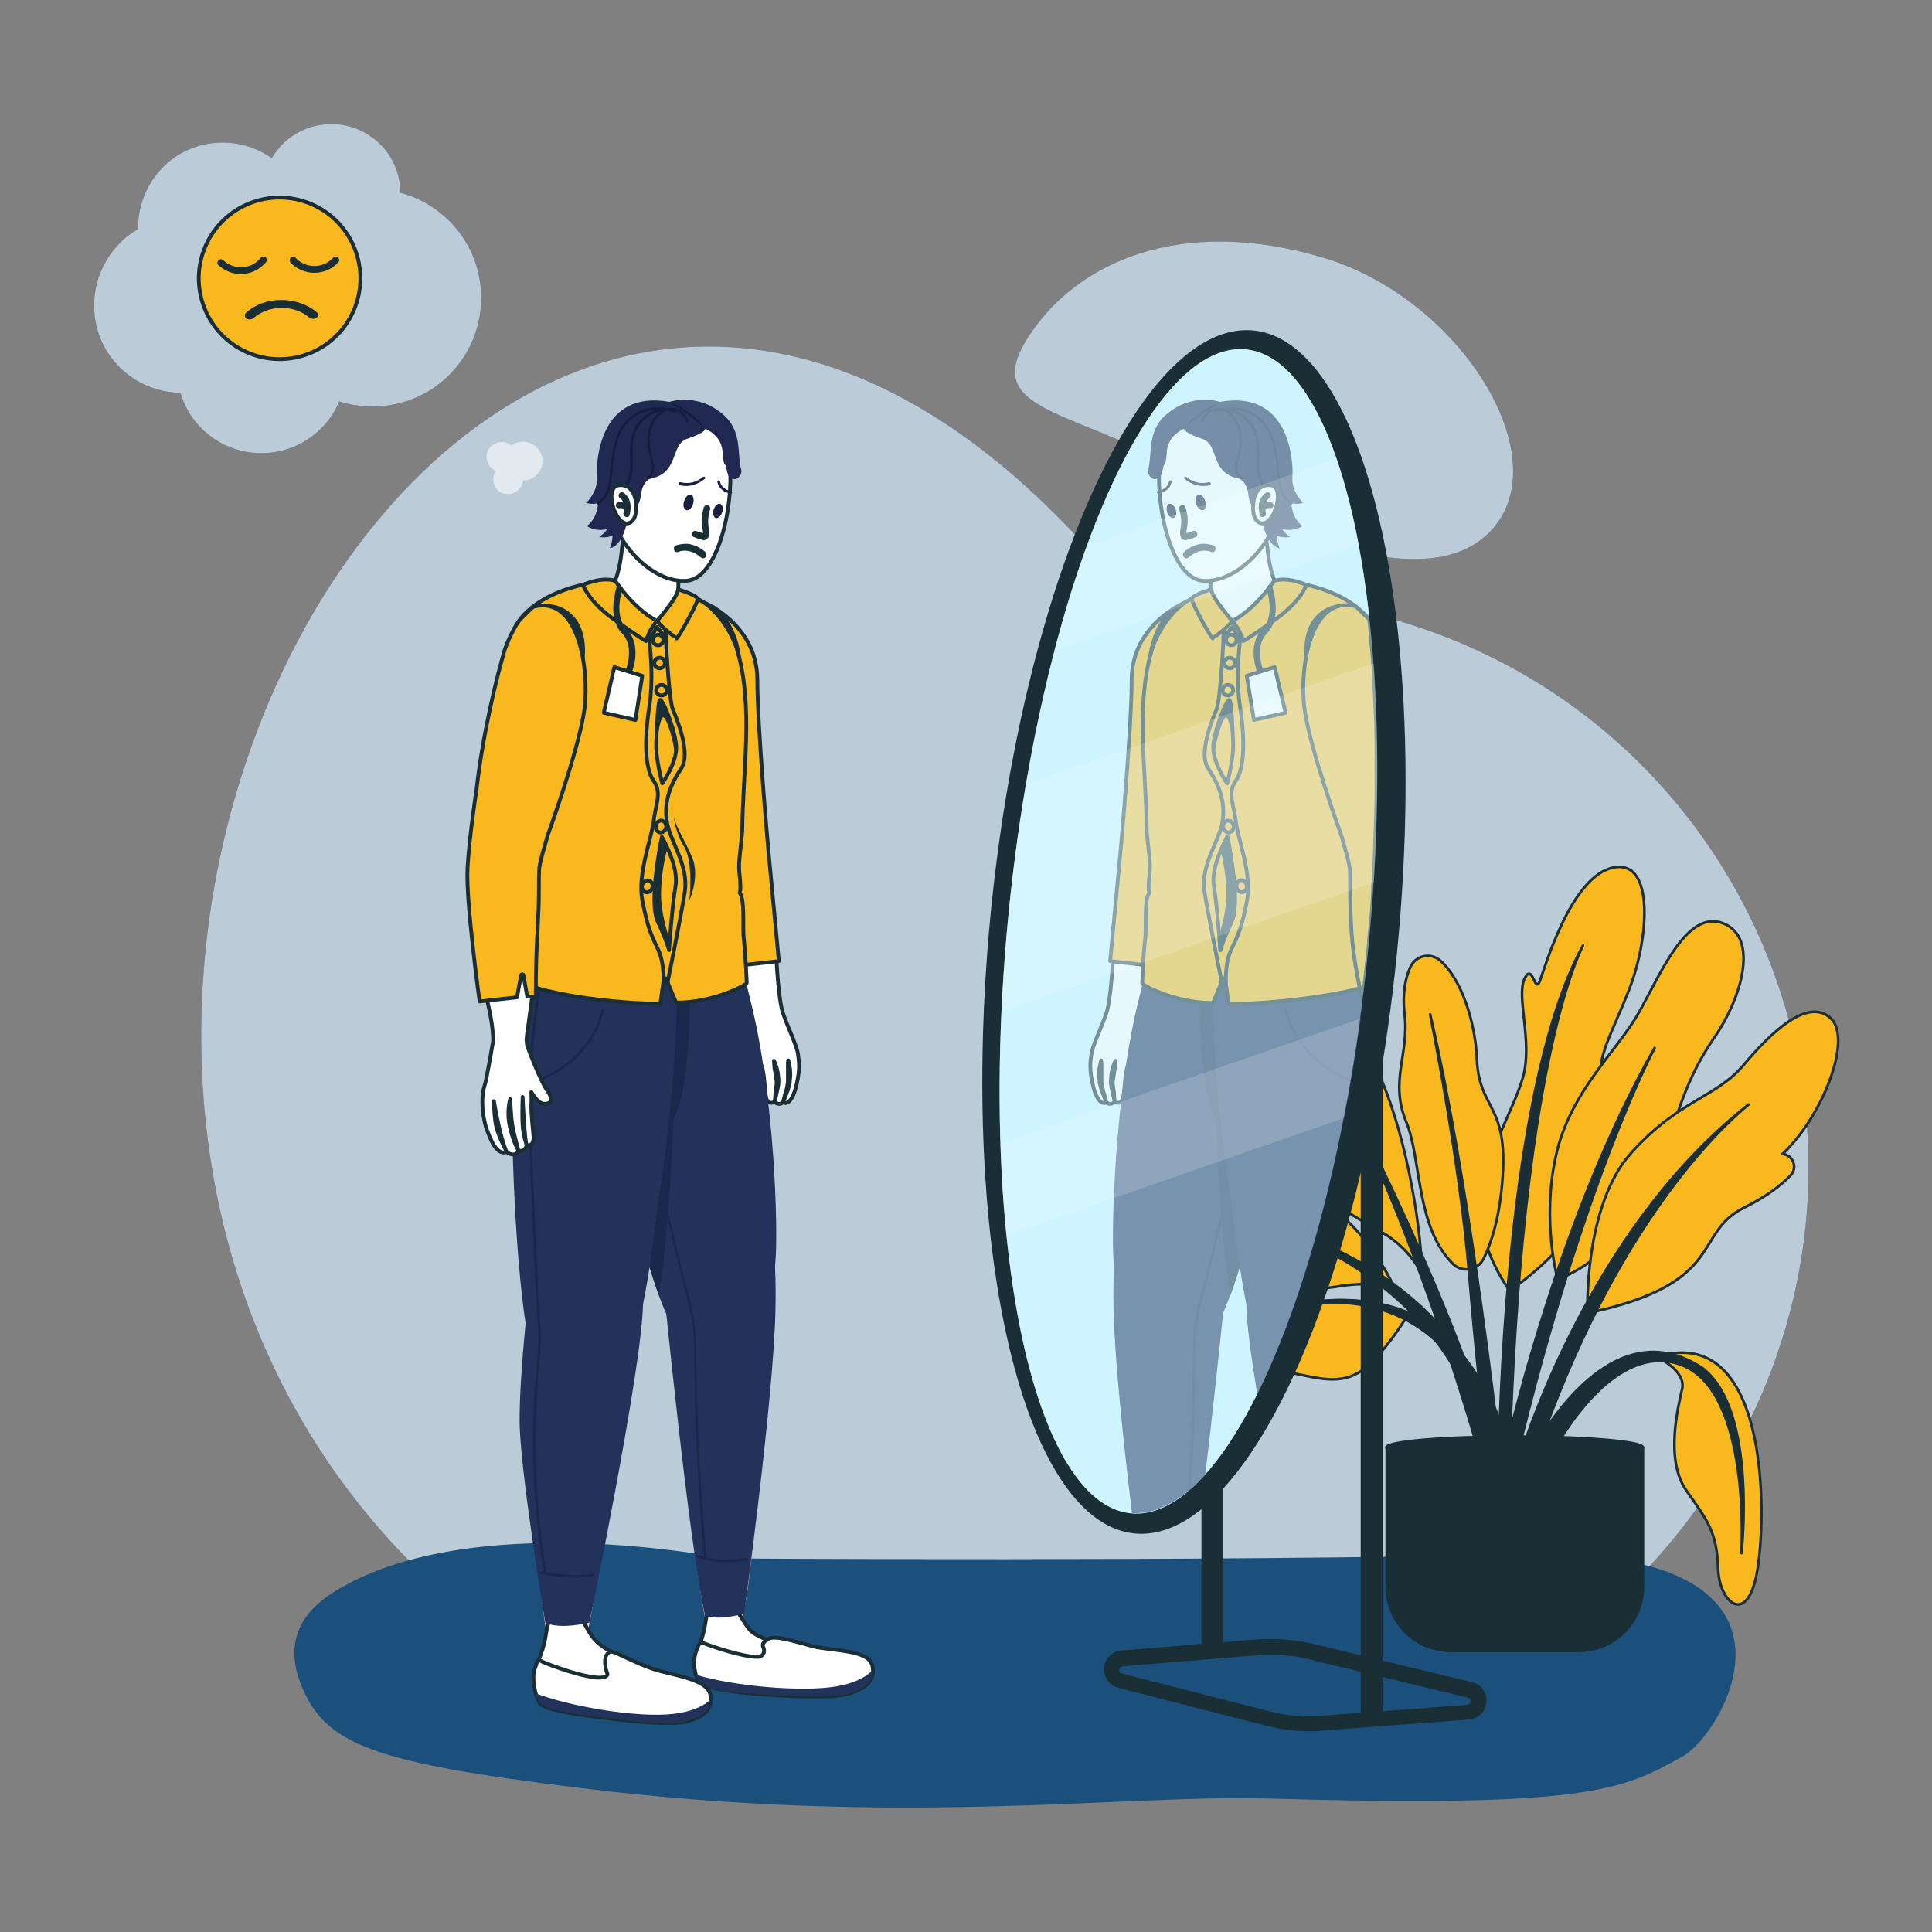 <svg xmlns="http://www.w3.org/2000/svg" xmlns:xlink="http://www.w3.org/1999/xlink" id="Capa_1" x="0px" y="0px" viewBox="0 0 512 512" style="enable-background:new 0 0 512 512;" xml:space="preserve"><rect x="0" y="0" width="512" height="512" fill="#808080" stroke="none"/><style type="text/css">	.st0{fill:#1B507C;}	.st1{opacity:0.7;}	.st2{fill:#FFFFFF;}	.st3{fill:#1A2E35;stroke:#1A2E35;stroke-width:0.695;stroke-linecap:round;stroke-linejoin:round;stroke-miterlimit:10;}	.st4{fill:#F9B81E;stroke:#1A2E35;stroke-width:0.695;stroke-linecap:round;stroke-linejoin:round;stroke-miterlimit:10;}	.st5{fill:#1A2E35;}	.st6{fill:#CFF4FF;}	.st7{fill:#FFFFFF;stroke:#1A2E35;stroke-linecap:round;stroke-linejoin:round;stroke-miterlimit:10;}	.st8{fill:#F9B81E;stroke:#1A2E35;stroke-linecap:round;stroke-linejoin:round;stroke-miterlimit:10;}	.st9{fill:#F7BEAD;}	.st10{fill:#22325B;}	.st11{fill:#1B284C;}	.st12{fill:#1A2E35;stroke:#1A2E35;stroke-linecap:round;stroke-linejoin:round;stroke-miterlimit:10;}	.st13{fill:#19203F;}	.st14{fill:#212851;}	.st15{fill:#121D3F;}	.st16{opacity:0.5;fill:#CFF4FF;}	.st17{opacity:0.56;}	.st18{opacity:0.3;fill:#FFFFFF;}	.st19{opacity:0.58;}	.st20{opacity:0.7;enable-background:new    ;}	.st21{fill:#D5DDE2;stroke:#1A2E35;stroke-miterlimit:10;}</style><g>	<g>		<g>			<g>				<path class="st0" d="M397.6,137.4c-12.8,20.3-49.8,9-80.3-10.1s-57.9-17.2-45.1-37.5C285,69.4,312.9,57,350.7,68.3      C385.2,78.6,410.4,117.1,397.6,137.4z"></path>				<path class="st0" d="M120.8,425.2c47.1,40.5-29.1,28.8,33.5,36.5c51.6,6.4,33.9-26.5,65.5-37.3c16,16.3,31.3,29,54.4,37      c79,27.2,169.6-23.5,196.8-102.6c27.2-79-14.9-165.1-93.9-192.2c-25.3-8.7-51.3-10.3-75.9-5.9C135.1-51-48.8,279.6,120.8,425.2z      "></path>			</g>			<g class="st1">				<path class="st2" d="M397.6,137.4c-12.8,20.3-49.8,9-80.3-10.1s-57.9-17.2-45.1-37.5C285,69.4,312.9,57,350.7,68.3      C385.2,78.6,410.4,117.1,397.6,137.4z"></path>				<path class="st2" d="M120.8,425.2c47.1,40.5-29.1,28.8,33.5,36.5c51.6,6.4,33.9-26.5,65.5-37.3c16,16.3,31.3,29,54.4,37      c79,27.2,169.6-23.5,196.8-102.6c27.2-79-14.9-165.1-93.9-192.2c-25.3-8.7-51.3-10.3-75.9-5.9C135.1-51-48.8,279.6,120.8,425.2z      "></path>			</g>			<g>				<path class="st0" d="M88,422.2c35.9-23,104-9.2,104-9.2s128.8,0.9,211.4-1.1s53.5,47.5,42.5,53.6c-16.2,9-25.3,13.6-110.9,11.1      c-37-1-97,7.6-180.7-2.7c-55.9-6.8-68.2-11.6-74.5-27.4C76.6,438.6,76.8,429.4,88,422.2z"></path>				<g>					<g>						<g>							<g>								<path class="st3" d="M418.4,437.5h-33.9c-9.4,0-17-7.6-17-17v-36.9h67.9v36.9C435.4,429.9,427.8,437.5,418.4,437.5z"></path>								<ellipse class="st3" cx="401.4" cy="383.6" rx="34" ry="2.9"></ellipse>							</g>							<g>								<g>									<path class="st4" d="M400.1,342.1c0,0-8.7-11.6-7.8-23.5c0.8-11.9,8.9-24.3,11.4-33.5c2.4-9.2-1.9-21.1,0.3-25.7           c2.2-4.6,2.7,4.3,4.1,0.5c1.4-3.8,8.4-27.9,19.5-30c11.1-2.2,9.2,19.2,4.3,31.9c-4.9,12.7-8.7,17.6-7.8,26.5           C424.7,297.2,432.6,318.8,400.1,342.1z"></path>									<g>										<path class="st3" d="M400,386.6c3.1-102.7,18-133.1,19.5-136c-19.2,35-21.9,115.6-22.3,136            C398.1,386.6,399,386.6,400,386.6z"></path>									</g>								</g>								<g>									<path class="st4" d="M381.6,254.5c-2.6-2.2-6.6-1.2-7.9,1.9c-1.2,2.7-2.1,6.7-1.5,12.1c1.4,10.8-4.1,17.9,0.5,28.9           c4,9.7,2.5,27.9,12.4,37.6c2.5,2.4,6.6,1.6,8.1-1.5c2-4.1,4.3-11,5-21.5c1.4-19.5-6.2-17.9-6.8-31.1           C391,270.7,387.2,259.3,381.6,254.5z"></path>									<path class="st3" d="M379,268.8c0,0,7.8,38.4,10.3,68.4c1.9,23.1,4.1,41.8,5,49.3c1.1,0,2.2,0.1,3.4,0.1           C396.1,372.7,388.8,310.8,379,268.8z"></path>								</g>								<g>									<path class="st4" d="M376.8,337.7c0,0-2.7-6.5-10.5-11.1c-7.8-4.6-24.6-12.7-25.7-26c-1.1-13.3,0.5-17.6-6.2-26           c-6.8-8.4-15.7-20-6-22.5c9.7-2.4,30.3,16.8,37.6,33.8C373.3,303.1,376.8,327.2,376.8,337.7z"></path>									<g>										<path class="st3" d="M396.3,386.5c-8.4-36-38.5-94.6-45.6-108c24.2,46.2,39.9,101.7,41.6,107.8            C393.6,386.5,394.9,386.5,396.3,386.5z"></path>									</g>								</g>								<g>									<path class="st4" d="M412.8,339.1c0,0-4.3-15.4-0.5-32.7c3.8-17.3,16.2-27.6,22.2-38.4c6-10.8,12.7-27,22.2-23.3           c9.5,3.8,4.9,19.7-2.4,30.3c-7.3,10.5-9.7,20-13.5,31.6C436.9,318.3,428.2,332.9,412.8,339.1z"></path>									<path class="st3" d="M398.5,386.6c0.9,0,1.9,0,2.9,0c0.2,0,0.3,0,0.5,0c17.9-74.4,36.6-108.9,36.6-108.9           C414.1,320.6,400.7,376.9,398.5,386.6z"></path>								</g>								<g>									<path class="st4" d="M369.3,340.7c0,0-9.2-19.5-21.4-22.5c-12.2-3-17.9-9.7-27.6-13.8c-9.7-4.1-17.6,1.4-15.1,13.3           c2.4,11.5,17.2,20,28.4,19.3c0.5,0,0.8,0.4,0.6,0.9c-0.6,1.4,0.3,3,1.9,3.1c4.4,0.4,12.7,0.9,18,0           C361.7,339.6,369.3,340.7,369.3,340.7z"></path>									<path class="st3" d="M398,386.6c-7.7-52-66.1-63.2-66.1-63.2c51,15.9,60.6,51.8,62.4,63.1           C395.5,386.5,396.7,386.6,398,386.6z"></path>								</g>								<g>									<path class="st4" d="M341.9,346.1c0,0-15.8,4.1-18.1,26.8c-2,19.8,15.2-9.6,19.2-8.9c6,1.1,12.2,3.2,17.9-0.8           c5.7-4.1,11.4-13.5,11.4-13.5S365.7,341.2,341.9,346.1z"></path>									<path class="st3" d="M400.5,386.6c-1.6-7.5-5.6-19.8-15.8-30.8c-16-17-42.7-9.7-42.7-9.7c40.5-7,51.7,25.9,54.7,40.4           C397.9,386.6,399.2,386.6,400.5,386.6z"></path>								</g>								<g>									<path class="st4" d="M420.7,348c0,0-1.1-28.4,11.6-42.5c12.7-14.1,22.5-14.6,29.8-23.3c7.3-8.7,17-17.9,23-12.4           c6,5.4-2.2,26.2-12.7,36c2.8,0.3,4.1,3.7,2.1,5.7c-2.4,2.5-6.3,5.6-12.4,8.6C448.5,326.9,457.7,340.2,420.7,348z"></path>									<g>										<path class="st3" d="M402.6,386.6c1.5,0,2.9,0,4.2-0.1c21-62.3,50.1-88.5,56.6-93.8C423.9,323.7,406,375.9,402.6,386.6z"></path>									</g>								</g>								<g>									<path class="st4" d="M439,359.6c0,0,7.8,3.5,6.8,8.4c-1.1,4.9-4.6,18.9,1.1,27c5.7,8.1,8.1,11.1,8.4,20.6           c0.3,9.5,8.1,15.7,10.5,0C468.3,399.9,468.3,350.4,439,359.6z"></path>									<path class="st3" d="M451.2,362.6c-23.5-15.7-42.1,16-46.2,24c2,0,3.9-0.1,5.6-0.2c5.6-10.5,19.5-30.8,35.2-24.6           c18.4,7.3,15.7,49.8,15.7,49.8S465.8,373.7,451.2,362.6z"></path>								</g>							</g>						</g>					</g>				</g>			</g>		</g>		<g>			<g>				<g>					<path class="st5" d="M321.3,438.5c-1.6,0-2.9-1.3-2.9-2.9v-179c0-1.6,1.3-2.9,2.9-2.9c1.6,0,2.9,1.3,2.9,2.9v179       C324.2,437.1,322.9,438.5,321.3,438.5z"></path>					<path class="st5" d="M347.1,458.8c-3.9,0-7.8-0.5-11.7-1.5l-39-10c-2.4-0.6-4-2.8-3.8-5.3c0.2-2.5,2.1-4.4,4.6-4.6l35.3-2.9       c5.5-0.4,10.9,0,16.2,1.3l41.4,10c2.5,0.6,4,2.8,3.8,5.3c-0.2,2.5-2.1,4.4-4.6,4.6l-38.6,2.9       C349.5,458.8,348.3,458.8,347.1,458.8z M332.8,438.7l-35.3,2.9c-0.7,0.1-0.8,0.6-0.9,0.9c0,0.3,0,0.8,0.7,1l39,10       c4.6,1.2,9.2,1.6,13.9,1.2l38.6-2.9c0.7-0.1,0.9-0.6,0.9-0.9c0-0.3,0-0.8-0.7-1l-41.4-10C342.9,438.6,337.8,438.3,332.8,438.7       L332.8,438.7z"></path>					<path class="st5" d="M363.5,456.4c-1.6,0-2.9-1.3-2.9-2.9V280.3c0-1.6,1.3-2.9,2.9-2.9c1.6,0,2.9,1.3,2.9,2.9v173.2       C366.4,455.1,365.1,456.4,363.5,456.4z"></path>				</g>									<ellipse transform="matrix(9.837234e-02 -0.995 0.995 9.837234e-02 39.606 537.612)" class="st5" cx="316.5" cy="246.9" rx="160.2" ry="54.1"></ellipse>									<ellipse transform="matrix(9.837231e-02 -0.995 0.995 9.837231e-02 38.386 535.966)" class="st6" cx="315" cy="246.8" rx="155" ry="47.9"></ellipse>			</g>			<g>				<g>					<g>						<g>							<g>								<path class="st7" d="M294.9,254.8c0,0-0.5,10.2-1.7,13.7c-1.2,3.6-3.7,8.6-4,11c-0.3,2.4-0.5,3.9,0.4,7.9          c1.1,4.9,2.8,5.3,3.6,4.7c0.8,0.8,1.7,0.4,2.3-0.1c1.1,0.7,1.9-0.1,2.1-0.9c0.5-1.7,0.4-6.5,1.3-8.7c1-2.2,1.4-3,2.2-5.9          c0.7-2.9,3.5-16.5,4.2-19.1C307,250.5,295.7,248.9,294.9,254.8z"></path>								<g>									<path class="st8" d="M293.1,291.9c-0.4-0.9-0.7-1.7-1-2.6c-0.2-0.4-0.3-0.9-0.4-1.3c-0.1-0.2-0.1-0.5-0.2-0.7           c-0.1-0.2-0.1-0.5-0.1-0.7c-0.1-0.9-0.2-1.9-0.1-2.8c0-0.5,0.1-0.9,0.2-1.4c0.1-0.5,0.2-0.9,0.3-1.4c0,0,0,0,0,0           c0,0,0,0,0,0c0.1,0.5,0.1,0.9,0.1,1.4c0,0.5,0,0.9,0,1.4c0,0.5,0,0.9,0,1.4c0,0.5,0,0.9,0,1.4c0,0.2,0,0.4,0.1,0.7           c0,0.2,0.1,0.4,0.1,0.7c0.1,0.4,0.2,0.9,0.3,1.3C292.7,290.1,293.2,292,293.1,291.9C293.2,292,293.1,292,293.1,291.9z"></path>									<path class="st8" d="M295.4,292c-0.2-0.9-0.4-1.8-0.6-2.7c-0.1-0.5-0.2-0.9-0.3-1.4c0-0.2-0.1-0.5-0.1-0.7           c0-0.2,0-0.5,0-0.7c0-0.5,0-0.9,0.1-1.4c0-0.5,0.1-0.9,0.2-1.4c0.1-0.5,0.2-0.9,0.4-1.3c0.1-0.4,0.3-0.9,0.5-1.3           c0,0,0,0,0,0c0,0,0,0,0,0c0,0.5-0.1,0.9-0.1,1.4c0,0.5-0.1,0.9-0.2,1.4c-0.1,0.5-0.1,0.9-0.2,1.3c-0.1,0.4-0.1,0.9-0.2,1.3           c0,0.2,0,0.4,0,0.7c0,0.2,0,0.4,0.1,0.7c0,0.5,0.1,0.9,0.2,1.4C295.2,290.1,295.3,291,295.4,292           C295.4,292,295.4,292,295.4,292C295.4,292,295.4,292,295.4,292z"></path>								</g>							</g>						</g>					</g>					<g>						<path class="st8" d="M294.2,254.7l8,0.9l2,0.2l1.7,0.2l0.4-5.2l5.1-35.6c2.1,0.3,4.4,0.6,6.9,0.8c0,0,1.9-14.6,1.8-27.2        c0-0.2,0-0.3,0-0.5c0-0.7,0-1.4,0-2.1c0-0.2,0-0.3,0-0.5c0-0.1,0-0.2,0-0.3c0-0.1,0-0.3,0-0.4c0-0.4,0-0.8-0.1-1.1        c0-0.1,0-0.3,0-0.4c0-0.1,0-0.2,0-0.3c0-0.3,0-0.6-0.1-0.9c0-0.1,0-0.3,0-0.4c0-0.1,0-0.2,0-0.4c0-0.5-0.1-0.9-0.1-1.3        c-0.2-1.6-0.5-3.1-0.8-4.4c-3.1-11.6,3.5-20.9-4.4-16.4c0,0-14.7,5.7-14.7,20.8c0,12.5-2.9,44.9-2.9,44.9L294.2,254.7z"></path>					</g>				</g>				<g>					<g>						<g>							<g>								<g>									<path class="st9" d="M314.4,245.4c-4,0.1-7.5,2.9-8.5,6.7c-1.7,6.7-5.4,22.8-7.5,43.7c-2.7,27.8-5,57.5,9.9,59           c3,0.3,12.1-2.8,17.8-21.1s10.4-42.9,12.9-56.5c2.5-13.6-3-26.3-12.9-29.7C321.6,246,317.6,245.3,314.4,245.4z"></path>								</g>							</g>							<g>								<g>									<path class="st10" d="M308.7,317c-10.9,0.8-14.1,6.2-13.6,30.2c0.3,13.1,2.7,35.9,4.9,53.8c0.4,0,0.9,0,1.3,0           c6-0.1,12.1-3.7,18.1-10.2c2.9-24,5.4-49.4,5.4-49.4C323.3,322.9,319.6,316.2,308.7,317z"></path>									<path class="st10" d="M295.1,334.2c0.7,7.8,0.7,18.4,7.4,21.8c1.2,0.6,2.4,1,3.6,1.2c7.5,1.6,15.1-2.5,18.2-9.6           c9.7-22.7,17-72.3,18.5-82.7c0.2-1.3,0.3-2.7,0.2-4c0-1-0.2-1.9-0.3-2.9c-0.2-1.2-0.5-2.2-0.9-3.3           c-5.7-15.4-27.8-15.1-32.7-10c-1.7,1.8-3.9,8.1-5.2,12.2c-0.6,1.9-0.6,1.7-1,3.4c-0.7,2.8-1.2,4.9-1.2,4.9           C295.3,291.1,294.5,326.3,295.1,334.2z"></path>									<path class="st11" d="M326.1,343.2c-3-18.1-3.8-46.2-3.8-46.2c6,3,10.4,6.3,13.5,9.5C333,319.6,329.8,333.1,326.1,343.2z"></path>								</g>								<g>									<path class="st11" d="M329.5,300.1c0-0.2-0.1-0.4-0.2-0.4c-0.2,0-0.4,0.1-0.4,0.2c-0.1,0.4-8.6,35.6-11.2,45.4           c-1.5,5.7-1.5,9.5-1.6,17.1c-0.1,6.5-0.2,16.2-1.3,32.9c0.2-0.2,0.5-0.4,0.7-0.6c1.1-16.3,1.2-25.9,1.3-32.3           c0.1-7.8,0.1-11.3,1.6-17C320.9,335.6,329.5,300.4,329.5,300.1z"></path>								</g>							</g>						</g>						<g>							<path class="st11" d="M318.1,256.9c0,0-1.8,37.3,6.8,43.2l6.1-44.3L318.1,256.9z"></path>							<g>								<g>									<path class="st10" d="M330.3,345.5c0,4.8,1.2,13.7,2.9,24c5.7-11.4,10.9-25.3,15.4-41.3           C339.9,326.3,330.2,334.9,330.3,345.5z"></path>									<path class="st10" d="M360.2,254.7c-3-4.7-7.6-7.9-13.8-8.1c-6.3-0.2-15.1,2-20.4,8.1c-1.4,1.7-2.6,3.7-3.4,5.9           c-0.8,2.4-1.3,5.1-1.2,8.3c0.7,17.9,2.5,34.2,4.7,48.7c1.8,12.2,2.2,21.3,7.1,40.7c0.6,2.5,1.4,4.5,2.4,6.2           c11.9-26,21.7-63.8,26.4-106.4C361.5,257,360.9,255.8,360.2,254.7z"></path>									<path class="st11" d="M360.2,254.7l-56.2,2.2c-0.6,1.9-0.7,1.7-1.1,3.4c2.2,0.1,10.5,0.3,19.7,0.4           c7.2,0.1,14.8,0.2,20.4,0.2c3.2,0,5.7,0,7.1-0.1c4.7-0.3,8.9,1.2,11.3,2.4c0.2-1.6,0.4-3.3,0.6-5           C361.5,257,360.9,255.8,360.2,254.7z"></path>									<g>										<path class="st11" d="M352.1,282.9c-3.9-2.6-9-7.4-11-15.4c0-0.2-0.2-0.3-0.4-0.2c-0.2,0-0.3,0.2-0.2,0.4            c2,8.2,7.2,13.1,11.3,15.8c2.4,1.6,4.6,2.6,6.2,3.2c0-0.2,0.1-0.5,0.1-0.7C356.5,285.4,354.4,284.4,352.1,282.9z"></path>									</g>								</g>							</g>						</g>					</g>				</g>				<g>					<path class="st9" d="M363.7,170.9c-0.8-3.8-2.6-7.1-5.7-9.2c-10.7-7.3-27.8-6.2-27.8-6.2c-5.8,0.6-0.2-0.3-11.1,4.2       c-10.9,4.5-16.9,24.8-14.8,35.8c2,10.9,1.6,33.2,2.9,40.3c1.3,7.1,4.8,19.4,24,18.9c19.2-0.5,22.5-10.6,23.7-21.1       c1.2-10.5,1.4-20.9,5-32.6c1.9-6.1,4.2-14.6,4.5-22.3C364.1,176.1,363.9,173.4,363.7,170.9z"></path>					<g>						<g>							<g>								<path class="st8" d="M363.1,164.9c-0.1-0.3-0.2-0.6-0.4-0.9c-8.5-10.7-33-14.1-48.2-4.6c-4.2,2.6-8.1,8.5-9.4,13.3          c-4.2,15-1.3,31.7-1.2,47.8c0.2,1.8,0.4,3.7,0.6,5.7c0.2,1.6,0.3,3.3,0.2,4.7c-0.1,0.8-0.1,1.4-0.2,2          c-0.1,1.1-0.1,1.9-0.1,2.6c0,0.4,0.1,0.8,0.2,1.1c-0.2,0.2-0.3,0.6-0.5,1c-0.8,2.7-0.3,9.1-0.6,11c-0.2,2.1-0.6,5.2-0.8,12          c0,0.5,8.8,5.2,18.6,5.2c0.3,0,1.8-4.1,2.4-5.4c0.3-0.7,0.5-1.2,0.7-1.2c0.1,0,0.2,0.5,0.4,1.2c0.3,1.5,0.7,5.7,0.9,5.7          c17-0.2,36.1-3.8,35.7-4.9c-0.6-1.5,0.4-7.1-0.5-10.1c-0.9-3-0.6-11-2.6-16.3c0-2.2,1.9-8.2,1.3-13.9          c-1.5-10.4,3.1-21.1,5.3-32.2C364.5,180.3,363.9,172.4,363.1,164.9z"></path>							</g>							<g>								<path class="st9" d="M321.2,157.8c0,0.1,0,0.2,0,0.3c0.5,4.8,2.3,6.8,7.7,7c5,0.2,11.5-5.8,9.4-10          C332.7,154.5,326.8,156.8,321.2,157.8z"></path>							</g>						</g>						<g>							<g>								<path class="st8" d="M363.4,243.2c0.1-0.7,0.1-1.4,0.2-2.1c0-0.2,0-0.3,0-0.5c0.1-0.8,0.1-1.7,0.2-2.5c0-0.2,0-0.4,0-0.6          c0-0.7,0.1-1.3,0.1-2c0-0.2,0-0.4,0-0.6c0.1-0.8,0.1-1.7,0.2-2.5c0-0.1,0-0.2,0-0.3c0-0.7,0.1-1.5,0.1-2.2          c0-0.2,0-0.4,0-0.6c0-0.7,0.1-1.5,0.1-2.2c0-0.1,0-0.2,0-0.3c0-0.8,0.1-1.6,0.1-2.5c0-0.2,0-0.4,0-0.6c0-0.7,0.1-1.4,0.1-2          c0-0.2,0-0.3,0-0.5c0-0.8,0.1-1.6,0.1-2.5c0-0.1,0-0.2,0-0.3c0-0.7,0-1.4,0.1-2.2c0-0.2,0-0.4,0-0.5c0-1.6,0.1-3.3,0.1-4.9          c0-0.2,0-0.3,0-0.5c0-0.7,0-1.5,0-2.2c0-0.1,0-0.2,0-0.3c0-0.8,0-1.6,0-2.4c0-0.1,0-0.2,0-0.3c0-0.7,0-1.4,0-2.2          c0-0.1,0-0.2,0-0.4c0-1.6,0-3.2,0-4.8c0-0.1,0-0.2,0-0.3c0-1.6-0.1-3.2-0.1-4.8c0-0.1,0-0.1,0-0.2c0-0.8,0-1.5-0.1-2.2          c0-0.1,0-0.1,0-0.2c-0.1-1.6-0.1-3.2-0.2-4.7c0-0.1,0-0.1,0-0.2c-0.1-1.6-0.2-3.1-0.2-4.7c0,0,0-0.1,0-0.1          c-0.1-2.3-0.3-4.7-0.5-6.9c0,0,0-0.1,0-0.1c-0.1-1.5-0.3-3-0.4-4.5c0,0,0-0.1,0-0.1c-0.1-1.5-0.3-3-0.4-4.4          c-0.1-0.1-0.2-0.3-0.3-0.4c-1.6-1.6-3.3-3.2-3.3-3.2c-12.1-3.2-15,16.5-13.6,27.1c1.4,10.6,9.8,33.7,9.8,33.7          s0.4,1.4,0.9,3.2c0.6,2,1.2,4.5,1.3,5.4c0.1,1.5,0.1,3.4,0.1,6.6c0,2.3,0.1,5.3,0.3,9.2c0.5,9.2,2.9,18.9,3,19          c0.2-1.9,0.5-3.7,0.7-5.6c0.2-2.1,0.5-4.2,0.7-6.3c0-0.1,0-0.1,0-0.2c0.1-1,0.2-2,0.3-3c0-0.2,0-0.3,0-0.5          c0.1-1,0.2-2,0.3-3c0.1-0.8,0.1-1.7,0.2-2.5C363.4,243.6,363.4,243.4,363.4,243.2z"></path>							</g>							<g>								<path class="st5" d="M357.8,160.5c0,0-5-1.3-8.7,4.6c-3.7,5.9-3.1,11-3.1,11s-1.7-7.9,2.6-12.7          C352.9,158.7,357.8,160.5,357.8,160.5z"></path>							</g>							<path class="st8" d="M311.6,160.9c0,0-5.5,6.3-6.8,12.9C304.9,173.7,305.8,165.2,311.6,160.9z"></path>							<g>								<g>									<g>										<path class="st8" d="M319.2,236.2c0.8,5.5,4.6,24.2,4.6,24.2c0.3-0.7,0.5-1.2,0.7-1.2c0.1,0,0.2,0.5,0.4,1.2            c0,0-0.4-5.1,1.5-9c1.9-3.9,2.8-6.1,4.1-12.9c1.3-6.9-2.5-16.4-3-20.8c-0.5-4.5-2.3-7.6,0-10.8c2.3-3.2,2.5-10.9,1.1-19.8            c-1-6.5-0.4-13.7,0-17c0.1-1.2,0.3-1.9,0.3-1.9s-0.3-2-1.6-3.3c-1.3-1.3-2.9,1.2-2.9,1.2s0,0.7-0.1,1.8            c-0.2,4.8-1,18-1.9,20.1c-1.1,2.6-4.9,11.7-2.2,15.7c2.7,4,4.6,8.5,3.8,13.9C323.2,223,318.1,229.1,319.2,236.2z"></path>										<g>											<circle class="st8" cx="326.3" cy="169.6" r="1.4"></circle>											<circle class="st8" cx="325.9" cy="175.7" r="1.4"></circle>											<circle class="st8" cx="325.4" cy="182.9" r="1.4"></circle>											<path class="st8" d="M324.2,219.4c0.2,0.8,1,1.4,1.7,1.2c0.7-0.2,1.2-1,1-1.9c-0.2-0.8-1-1.4-1.7-1.2             S323.9,218.5,324.2,219.4z"></path>											<path class="st8" d="M327.7,235.2c0.2,0.8,1,1.4,1.7,1.2s1.2-1,1-1.9c-0.2-0.8-1-1.4-1.7-1.2S327.5,234.4,327.7,235.2z"></path>										</g>									</g>									<g>										<path class="st8" d="M325.3,221.8c0,0,3.6,17,1.1,22.4s-3,7.6-3,7.6s-0.8-11.6-1.7-16.9            C320.7,229.6,325.3,221.8,325.3,221.8z"></path>										<path class="st12" d="M326.4,244.2c-2.5,5.4-3,7.6-3,7.6s-0.1-1.1-0.2-2.7c0,0,2.6-7,2.3-13.2c-0.2-6.2-1.7-11.2-1.7-11.2            c0.8-1.7,1.4-2.9,1.4-2.9S328.9,238.8,326.4,244.2z"></path>									</g>									<g>										<path class="st8" d="M325.2,207.6c0,0,1.8-6.6,1.6-10.8s-0.4-10-0.9-11.2s-4.3,8.1-4.4,12.4            C321.5,202.3,325.2,207.6,325.2,207.6z"></path>										<g>											<path class="st8" d="M322.1,201.3c0.1,0.2,0.1,0.2,0.1,0.2C322.1,201.4,322.1,201.4,322.1,201.3             C322.1,201.3,322.1,201.3,322.1,201.3z"></path>											<path class="st5" d="M321.5,198c0.1-4.3,3.9-13.7,4.4-12.4c0.5,1.3,0.7,7.1,0.9,11.2c0,0.4,0,0.9,0,1.4             c0,0-0.8-7.6-1.8-8.1c-0.9-0.5-3.4,8.2-3.1,10.7C321.7,199.9,321.5,198.9,321.5,198z"></path>										</g>									</g>								</g>								<path class="st8" d="M324.2,169l2.4-2.8l1.2,2l0.7,1.9c0.1-1.2,0.3-2.1,0.3-2.1s-0.3-1.8-1.6-3c-1.3-1.3-2.9,1.2-2.9,1.2          S324.3,167.9,324.2,169z"></path>							</g>						</g>					</g>					<g>						<path class="st7" d="M338.3,155.1C338.3,155.1,338.3,155,338.3,155.1c-1.7-3.3-2.3-8.3-2.5-10.5c-0.1-1.3-0.6-2.5-1.4-3.5        c0,0,0,0,0,0c-1.3-1.5-3.3-2.3-6.4-2c-2.2,0.2-4.7,1.4-6.1,3.8c0,0.1-0.1,0.1-0.1,0.2c-0.8,1.4-1.3,3.2-1.2,5.4        c0.1,1.8,0.1,3,0.2,4.2c0,0.5,0.1,1.1,0.1,1.7c0.1,0.9,0.2,2,0.3,3.5c0,0,0,0,0,0c0,0.1,0,0.2,0,0.3c0.5,4.8,1,6.8,6.5,7        C332.7,165.4,340.4,159.3,338.3,155.1z"></path>						<g>							<path class="st7" d="M323.1,108.2c0,0-13.9,0.3-15.6,12.7s2.8,32.2,11.1,33c8.3,0.8,19-8.6,21.4-21.6         S334.9,107.3,323.1,108.2z"></path>							<g>								<g>									<path class="st13" d="M318.8,128.8c1.1,0,1.8-0.2,1.8-0.3c0.2-0.1,0.3-0.3,0.2-0.5c-0.1-0.2-0.3-0.3-0.5-0.2           c-0.1,0-3,1-5.9-1.4c-0.2-0.1-0.4-0.1-0.5,0c-0.1,0.2-0.1,0.4,0,0.5C315.8,128.4,317.5,128.8,318.8,128.8z"></path>								</g>								<g>									<path class="st13" d="M306.9,130.8C307,130.8,307,130.8,306.9,130.8c0.1,0,3-0.3,3.6-3.1c0-0.2-0.1-0.4-0.3-0.4           c-0.2,0-0.4,0.1-0.4,0.3c-0.5,2.2-2.8,2.5-2.9,2.5c-0.2,0-0.3,0.2-0.3,0.4C306.6,130.7,306.8,130.8,306.9,130.8z"></path>								</g>							</g>							<g>								<g>									<path class="st8" d="M315.2,142.4c0.7-0.2,1.3-0.5,1.4-0.5c0.2-0.1,0.3-0.3,0.2-0.5c-0.1-0.2-0.3-0.3-0.5-0.2           c-0.4,0.2-1.5,0.6-2.2,0.6c-0.1,0-0.1,0-0.1-0.1c-0.2-0.2-0.1-1.1,0.1-1.9c0-0.3,0.1-0.5,0.1-0.8c0.3-2.1-0.5-4.3-0.5-4.4           c-0.1-0.2-0.3-0.3-0.5-0.2c-0.2,0.1-0.3,0.3-0.2,0.5c0,0,0.7,2.1,0.5,4c0,0.3-0.1,0.6-0.1,0.8c-0.2,1.2-0.3,2.1,0.1,2.6           c0.2,0.2,0.4,0.3,0.7,0.4C314.4,142.5,314.8,142.5,315.2,142.4z"></path>								</g>								<g>									<path class="st8" d="M318.7,144.6c-2.7,0.2-4.5,2-4.6,2.1c-0.1,0.1-0.2,0.4,0,0.6c0.1,0.2,0.3,0.2,0.5,0.1c0,0,3-3,6.6-1.6           c0.2,0.1,0.4,0,0.4-0.3c0.1-0.2,0-0.4-0.2-0.5C320.4,144.7,319.5,144.6,318.7,144.6z"></path>								</g>								<g>									<path class="st13" d="M317,133.5c0.3,1.1,1.2,1.9,1.8,1.7c0.7-0.2,1-1.3,0.6-2.4c-0.3-1.1-1.2-1.9-1.8-1.7           C317,131.2,316.7,132.3,317,133.5z"></path>								</g>								<g>									<path class="st13" d="M309.3,135.7c0.3,1,1.1,1.7,1.7,1.6s0.9-1.2,0.6-2.2c-0.3-1-1.1-1.7-1.7-1.6           C309.2,133.7,309,134.7,309.3,135.7z"></path>								</g>							</g>							<g>								<g>									<path class="st14" d="M313.8,113.6c0,0-0.5,0.9,4.8,2.7c4.6,1.5,1.9,9.1,9.9,10.6c0,0,1.9,0.8,2.3,4           c0.4,3.2,1.1,3.4,3.1,4.1c0,0,0.9,9.4,5.2,10.3c0,0-0.8-1.9-0.7-3.4c0,0,1.3,0.8,3.5,0.4c0,0-1.7-1.2-2.1-2.1           c0,0,2.8,0.9,5.4-0.8c0,0-2.7-1.6-3-6.1c0,0,1.1,0.5,3.2,0c0,0-3.2-2.9-2.9-6.9s-0.6-23.2-19.2-19.9c0,0-7.5-2.6-14.4,3.5           c-5,4.4-3.5,10.6-4.6,14.3c-0.5,1.7,1.4,3.2,2.3,2.5c0,0,0,0,0,0c0,0,0.8,1.6,1.8-3.5c0,0,0.6,0.1,0.8-3.2           C309.3,116.8,311.3,114.8,313.8,113.6z"></path>									<g>										<g>											<g>												<path class="st15" d="M328.7,126.9c0.1,0,0.1,0,0.2-0.1c0.1-0.1,0.1-0.3,0-0.5c-1.4-1.5-1-2.8-0.5-4.9              c0.3-1.2,0.6-2.5,0.7-4.2c0.1-2.3-0.4-4.4-1.5-6.1c-1.1-1.7-2.6-2.7-4.2-3c-3.4-0.6-5.2,3.3-5.2,3.4              c-0.1,0.2,0,0.4,0.2,0.4c0.2,0.1,0.4,0,0.4-0.2c0-0.1,1.6-3.5,4.5-3c3.1,0.6,5.4,4.2,5.2,8.5c-0.1,1.6-0.4,2.9-0.7,4.1              c-0.5,2.1-0.9,3.7,0.7,5.5C328.5,126.9,328.6,126.9,328.7,126.9z"></path>											</g>											<g>												<path class="st15" d="M337,131.3c0.1,0,0.1-0.1,0.2-0.1c0.1-0.1,0.1-0.3-0.1-0.5c-3.1-2.5-3.5-6.1-3.4-8.1              c0-0.3,0-0.5,0-0.8c0.1-3.1,0.3-7.7-3.2-11c-4.2-3.9-8.7-2.1-8.8-2.1c-0.2,0.1-0.2,0.3-0.2,0.4c0.1,0.2,0.3,0.2,0.4,0.2              c0.2-0.1,4.2-1.6,8.1,2c3.3,3.1,3.1,7.5,3,10.5c0,0.3,0,0.6,0,0.8c-0.1,3.6,1.2,6.7,3.7,8.7              C336.8,131.3,336.9,131.3,337,131.3z"></path>											</g>											<g>												<path class="st15" d="M342.3,133.7c0.1,0,0.2-0.1,0.2-0.2c0.1-0.2,0-0.4-0.1-0.4c-2.7-1.6-3-4.4-3.4-8.3              c-0.2-2.3-0.5-5-1.3-7.9c-1.6-5.5-5.1-7.6-7.7-8.4c-2.9-0.9-5.3-0.4-5.4-0.4c0,0,0,0,0,0c-0.2,0-0.3,0.2-0.3,0.4              c0,0.2,0.2,0.3,0.4,0.3c0,0,2.4-0.4,5.1,0.4c3.6,1.1,6.1,3.8,7.3,7.9c0.8,2.8,1.1,5.5,1.3,7.8c0.4,3.9,0.7,7.1,3.7,8.8              C342.1,133.8,342.2,133.8,342.3,133.7z"></path>											</g>										</g>										<path class="st15" d="M323.3,106.6c-2.1,0.4-8.6,4.5-8.8,6.6C315.6,111.5,321.7,107.9,323.3,106.6z"></path>									</g>								</g>								<g>									<path class="st7" d="M332.3,132.4c0,0,0.6-4.3,4.5-3.8c3.9,0.6,0.9,10.5-2.4,10.1C331.1,138.2,332.3,132.4,332.3,132.4z"></path>									<g>										<g>											<path class="st8" d="M334.7,136.5c0.2,0,0.3-0.2,0.3-0.4c-0.8-3.4,1-4.4,1.1-4.5c0.2-0.1,0.2-0.3,0.1-0.5             c-0.1-0.2-0.3-0.2-0.5-0.1c-0.1,0.1-2.3,1.3-1.4,5.2C334.3,136.5,334.5,136.6,334.7,136.5z"></path>										</g>										<g>											<path class="st8" d="M334.6,135c0.1,0,0.1-0.1,0.2-0.1c0.7-1,1.7-0.7,1.8-0.7c0.2,0,0.4-0.1,0.4-0.2             c0-0.2-0.1-0.4-0.2-0.4c-0.1,0-1.4-0.4-2.5,1c-0.1,0.1-0.1,0.4,0.1,0.5C334.4,135,334.5,135,334.6,135z"></path>										</g>									</g>								</g>							</g>						</g>					</g>					<g>						<g>							<path class="st8" d="M337.7,153.9c0,0,3.2-1.2,8.5,1.1c0,0-1.3,4.2-8,9c-6.7,4.8-8.7,5.9-8.7,5.9s-0.8-3.1-3-5.4         C326.6,164.6,332,162.1,337.7,153.9z"></path>							<path class="st8" d="M326.6,164.6c0,0-5.6-6.4-5.6-8.4c0,0-4.8,1.4-5.2,2.5c-0.2,0.6,4.6,9.5,5.6,10.5         C321.4,169.1,324.8,166.8,326.6,164.6L326.6,164.6z"></path>						</g>						<g>							<path class="st7" d="M333.7,178.1l0.6-0.3c0-0.1-2.6-6.5,1.1-10.3c4-4.1,1.3-11.8,1.2-12.2l-0.5,0.6c0,0.1,2.6,7.3-1.2,11.1         C330.9,171.2,333.6,177.8,333.7,178.1z"></path>							<polygon class="st7" points="330.4,179.1 337.8,176.8 340.7,188.9 332.3,190.8        "></polygon>						</g>					</g>				</g>			</g>			<g>									<ellipse transform="matrix(9.837231e-02 -0.995 0.995 9.837231e-02 38.386 535.966)" class="st16" cx="315" cy="246.8" rx="155" ry="47.9"></ellipse>				<g class="st17">					<path class="st18" d="M266.7,327.4l89.5-31.1c1.7-8.5,3.1-17.3,4.4-26.4l-95.4,33.1C265.4,311.6,265.9,319.7,266.7,327.4z"></path>					<path class="st18" d="M266.8,247.2c-0.6,7.1-1.1,14.1-1.4,20.9l98.7-34.3c1.3-20.8,1.2-40.4,0-58l-92.2,32       C269.7,220.4,268,233.6,266.8,247.2z"></path>					<path class="st18" d="M279.4,172.4l80.7-28c-1.6-8.5-3.6-16.2-5.9-22.8l-66.2,23C284.9,153,282,162.4,279.4,172.4z"></path>				</g>			</g>		</g>	</g>	<g>		<g>			<g class="st19">				<path class="st2" d="M131.2,125.1c0.1-0.1,0.1-0.2,0.2-0.3c-0.1-0.1-0.3-0.1-0.4-0.2c-1.9-1.1-2.6-3.5-1.6-5.4      c1.1-1.9,3.5-2.6,5.4-1.6c0.3,0.1,0.5,0.3,0.7,0.5c1.6-1.2,3.8-1.4,5.6-0.4c2.5,1.4,3.4,4.5,2,7c-0.9,1.7-2.7,2.6-4.5,2.6      c0,0.5-0.2,1.1-0.5,1.6c-1.1,1.9-3.5,2.6-5.4,1.6C130.9,129.5,130.2,127,131.2,125.1z"></path>			</g>			<g>				<g>					<path class="st0" d="M32.3,63.9c1.3-1.3,2.8-2.3,4.3-3.2c-0.1-6.2,2.3-12.3,7.1-16.9c7.9-7.4,19.8-7.9,28.3-1.9       c0.9-1.5,2-2.9,3.3-4.1c7.4-6.9,19-6.5,25.9,0.9c3.3,3.5,4.9,7.9,4.9,12.4c5.1,1.3,9.8,4.1,13.7,8.2       c10.8,11.6,10.2,29.8-1.4,40.7c-7.9,7.4-18.9,9.4-28.5,6.4c-1.2,2.9-3,5.5-5.4,7.7c-9,8.4-23.2,7.9-31.6-1.1       c-2.5-2.6-4.1-5.7-5.1-8.9c-6.1-0.1-12.2-2.6-16.7-7.4C22.4,87.4,23,72.7,32.3,63.9z"></path>				</g>				<g class="st20">					<path class="st2" d="M32.3,63.9c1.3-1.3,2.8-2.3,4.3-3.2c-0.1-6.2,2.3-12.3,7.1-16.9c7.9-7.4,19.8-7.9,28.3-1.9       c0.9-1.5,2-2.9,3.3-4.1c7.4-6.9,19-6.5,25.9,0.9c3.3,3.5,4.9,7.9,4.9,12.4c5.1,1.3,9.8,4.1,13.7,8.2       c10.8,11.6,10.2,29.8-1.4,40.7c-7.9,7.4-18.9,9.4-28.5,6.4c-1.2,2.9-3,5.5-5.4,7.7c-9,8.4-23.2,7.9-31.6-1.1       c-2.5-2.6-4.1-5.7-5.1-8.9c-6.1-0.1-12.2-2.6-16.7-7.4C22.4,87.4,23,72.7,32.3,63.9z"></path>				</g>				<g>					<g>													<ellipse transform="matrix(0.356 -0.935 0.935 0.356 -21.257 116.683)" class="st8" cx="74" cy="73.8" rx="21.4" ry="21.4"></ellipse>					</g>					<g>						<g>							<path class="st5" d="M74.5,79.5c3.5,0,6.9,1.1,9.4,3.2c0.5,0.4,0.5,1.1,0,1.5c-0.5,0.4-1.4,0.4-1.9,0         c-1.9-1.7-4.6-2.6-7.4-2.6c-2.8,0-5.5,1-7.4,2.7c-0.5,0.4-1.3,0.5-1.9,0.1c-0.5-0.4-0.6-1.1-0.1-1.5         C67.6,80.7,70.9,79.5,74.5,79.5z"></path>						</g>						<g>							<path class="st5" d="M64.4,72.6c-2.4,0.2-4.7-0.7-6.5-2.3c-0.4-0.3-0.4-0.9,0-1.3c0.3-0.4,0.9-0.4,1.3,0         c1.4,1.3,3.2,1.9,5.1,1.8c1.9-0.1,3.6-1,4.8-2.5c0.3-0.4,0.9-0.4,1.3-0.1c0.4,0.3,0.4,0.9,0.1,1.3         C68.9,71.3,66.7,72.5,64.4,72.6z"></path>						</g>						<g>							<path class="st5" d="M83.3,72.3c-2.4,0-4.7-1-6.3-2.7c-0.3-0.4-0.3-0.9,0-1.3c0.4-0.3,0.9-0.3,1.3,0c1.3,1.4,3.1,2.2,5,2.2         c1.9,0,3.7-0.8,5-2.2c0.3-0.4,0.9-0.4,1.3,0c0.4,0.3,0.4,0.9,0,1.3C88,71.3,85.7,72.3,83.3,72.3z"></path>						</g>					</g>				</g>			</g>		</g>		<g>			<g>				<g>					<g>						<g>							<path class="st7" d="M205.8,254.8c0,0,0.5,10.2,1.7,13.7c1.2,3.6,3.7,8.6,4,11c0.3,2.4,0.5,3.9-0.4,7.9         c-1.1,4.9-2.8,5.3-3.6,4.7c-0.8,0.8-1.7,0.4-2.3-0.1c-1.1,0.7-1.9-0.1-2.1-0.9c-0.5-1.7-0.4-6.5-1.3-8.7         c-1-2.2-1.4-3-2.2-5.9c-0.7-2.9-3.5-16.5-4.2-19.1C193.7,250.5,205,248.9,205.8,254.8z"></path>							<g>								<path class="st8" d="M207.6,291.9c0.4-0.9,0.7-1.7,1-2.6c0.2-0.4,0.3-0.9,0.4-1.3c0.1-0.2,0.1-0.5,0.2-0.7          c0.1-0.2,0.1-0.5,0.1-0.7c0.1-0.9,0.2-1.9,0.1-2.8c0-0.5-0.1-0.9-0.2-1.4c-0.1-0.5-0.2-0.9-0.3-1.4c0,0,0,0,0,0c0,0,0,0,0,0          c-0.1,0.5-0.1,0.9-0.1,1.4c0,0.5,0,0.9,0,1.4c0,0.5,0,0.9,0,1.4c0,0.5,0,0.9,0,1.4c0,0.2,0,0.4-0.1,0.7          c0,0.2-0.1,0.4-0.1,0.7c-0.1,0.4-0.2,0.9-0.3,1.3C208,290.1,207.5,292,207.6,291.9C207.5,292,207.5,292,207.6,291.9z"></path>								<path class="st8" d="M205.3,292c0.2-0.9,0.4-1.8,0.6-2.7c0.1-0.5,0.2-0.9,0.3-1.4c0-0.2,0.1-0.5,0.1-0.7c0-0.2,0-0.5,0-0.7          c0-0.5,0-0.9-0.1-1.4c0-0.5-0.1-0.9-0.2-1.4c-0.1-0.5-0.2-0.9-0.4-1.3c-0.1-0.4-0.3-0.9-0.5-1.3c0,0,0,0,0,0c0,0,0,0,0,0          c0,0.5,0.1,0.9,0.1,1.4c0,0.5,0.1,0.9,0.2,1.4c0.1,0.5,0.1,0.9,0.2,1.3c0.1,0.4,0.1,0.9,0.2,1.3c0,0.2,0,0.4,0,0.7          c0,0.2,0,0.4-0.1,0.7c0,0.5-0.1,0.9-0.2,1.4C205.5,290.1,205.4,291,205.3,292C205.3,292,205.3,292,205.3,292          C205.3,292,205.3,292,205.3,292z"></path>							</g>							<path class="st2" d="M199.6,271.7c0,0-0.8,5.7-1,9.2c-0.1,3.5,0.7,7.5,1.2,7.7c0.4,0.2,1.5-1,1.6-2.4         c0.2-1.4,1.1-7.6,1.6-8.6C203.6,276.4,199.6,271.7,199.6,271.7z"></path>						</g>					</g>				</g>				<g>					<path class="st8" d="M206.4,254.7l-8,0.9l-2,0.2l-1.7,0.2l-0.4-5.2l-5.1-35.6c-2.1,0.3-4.4,0.6-6.9,0.8c0,0-1.9-14.6-1.8-27.2       c0-0.2,0-0.3,0-0.5c0-0.7,0-1.4,0-2.1c0-0.2,0-0.3,0-0.5c0-0.1,0-0.2,0-0.3c0-0.1,0-0.3,0-0.4c0-0.4,0-0.8,0.1-1.1       c0-0.1,0-0.3,0-0.4c0-0.1,0-0.2,0-0.3c0-0.3,0-0.6,0.1-0.9c0-0.1,0-0.3,0-0.4c0-0.1,0-0.2,0-0.4c0-0.5,0.1-0.9,0.1-1.3       c0.2-1.6,0.5-3.1,0.8-4.4c3.1-11.6-3.5-20.9,4.4-16.4c0,0,14.7,5.7,14.7,20.8c0,12.5,2.9,44.9,2.9,44.9L206.4,254.7z"></path>				</g>			</g>			<g>				<path class="st9" d="M169.2,219.4c0,0-19.9-1.5-22.8,22.8c-0.5,5-2.2,9.9-5.4,16.6c-3.2,6.7-2,22.5,10.2,30.7      c12.2,8.2,30.3,7.2,37.3-9.2s6.3-31.1,4.2-41.6C191,229.6,182.4,218,169.2,219.4z"></path>				<g>					<g>						<g>							<g>								<path class="st9" d="M186.3,245.4c4,0.1,7.5,2.9,8.5,6.7c1.7,6.7,5.4,22.8,7.5,43.7c2.7,27.8,5,57.5-9.9,59          c-3,0.3-12.1-2.8-17.8-21.1c-5.7-18.3-10.4-42.9-12.9-56.5c-2.5-13.6,3-26.3,12.9-29.7C179.1,246,183.1,245.3,186.3,245.4z"></path>								<path class="st9" d="M177.7,337.7c0,0,0.2,8.9,1.3,28.8c1.2,19.9,6.2,52.8,7.5,60.5c1.3,7.7,4,8.5,6.2,8.5s4.2-4.7,5.7-16.3          c1.5-11.6,7-59.5,5.5-86.3C204,317.6,178.9,313.9,177.7,337.7z"></path>								<path class="st7" d="M191.2,424.6c0,0-3.5-0.1-4.1,4.5c-0.7,4.6-1.5,6.4-2.6,8.9c-1.1,2.6-0.9,7.9,4.2,8.5          c5.1,0.6,13.7,0.7,18.6,1.2c4.9,0.6,14.4,0.1,14.6-4.7c0.2-3.9-8-4.5-12.1-6c-3.7-1.5-8.8-2.9-10.8-4.8          C196.4,429.6,195.2,424.5,191.2,424.6z"></path>							</g>							<g>								<path class="st7" d="M200.9,439.1c1.1,0,1.9-1.2,1.5-2.2c-0.4-1-0.5-1.4,0.9-2.4c1.8-1.4,7.2,0.5,12.2,1.8          c5.2,1.3,14.8,0.8,15.7,5.2c0.9,4.4-2.6,6.1-6.2,7.3c-3.6,1.2-14.9,0.8-20.3,0.4c-5.5-0.3-17.8-1.4-19.3-3.4          c-1.5-2-1.8-5.5-1-8c0.6-1.7,1-2.9,2.2-2.3C187.5,435.9,196.7,439.2,200.9,439.1z"></path>								<path class="st10" d="M185.6,446.4c-0.4-0.6-1-1.7-1.2-2.6c9.6,3,28.1,4.7,37.3,3.1c5.7-1,8.4-3,9.6-4.4          c0.2,3.7-3,5.2-6.3,6.3c-3.6,1.2-14.9,0.8-20.3,0.4C199.1,448.8,187,448.4,185.6,446.4z"></path>							</g>						</g>						<g>							<g>								<path class="st10" d="M175.9,341.5c0,0,6.6,66.9,10.9,86.5c0,0,2.7,1.8,10.4-0.4c0,0,7.8-56.5,8.3-80.5          c0.5-24-2.7-29.3-13.6-30.2C181.1,316.2,177.4,322.9,175.9,341.5z"></path>								<path class="st10" d="M205.5,334.2c-0.7,7.8-0.7,18.4-7.4,21.8c-1.2,0.6-2.4,1-3.6,1.2c-7.5,1.6-15.1-2.5-18.2-9.6          c-9.7-22.7-17-72.3-18.5-82.7c-0.2-1.3-0.3-2.7-0.2-4c0-1,0.2-1.9,0.3-2.9c0.2-1.2,0.5-2.2,0.9-3.3          c5.7-15.4,27.8-15.1,32.7-10c1.7,1.8,3.9,8.1,5.2,12.2c0.6,1.9,0.6,1.7,1,3.4c0.7,2.8,1.2,4.9,1.2,4.9          C205.4,291.1,206.2,326.3,205.5,334.2z"></path>								<path class="st11" d="M174.6,343.2c3-18.1,3.8-46.2,3.8-46.2c-6,3-10.4,6.3-13.5,9.5C167.7,319.6,170.9,333.1,174.6,343.2z"></path>							</g>							<g>								<path class="st11" d="M192.9,414c-4.3,0-7.7-1.1-7.7-1.1c-0.2-0.1-0.3-0.2-0.2-0.4c0.1-0.2,0.2-0.3,0.4-0.2          c0.1,0,6.2,2,12.5,0.5c0.2,0,0.4,0.1,0.4,0.3c0,0.2-0.1,0.4-0.3,0.4C196.3,413.9,194.5,414,192.9,414z"></path>								<path class="st11" d="M186.9,413.2c-0.2,0-0.3-0.1-0.3-0.3c-2.4-27.8-2.5-42-2.6-50.5c-0.1-7.8-0.1-11.3-1.6-17          c-2.5-9.8-11.1-45-11.2-45.4c0-0.2,0.1-0.4,0.2-0.4c0.2,0,0.4,0.1,0.4,0.2c0.1,0.4,8.6,35.6,11.2,45.4          c1.5,5.7,1.5,9.5,1.6,17.1c0.1,8.5,0.3,22.6,2.6,50.4C187.2,413,187.1,413.2,186.9,413.2          C186.9,413.2,186.9,413.2,186.9,413.2z"></path>							</g>						</g>					</g>					<g>						<path class="st11" d="M182.6,256.9c0,0,1.8,37.3-6.8,43.2l-6.1-44.3L182.6,256.9z"></path>						<g>							<g>								<g>									<path class="st9" d="M155.3,250.1c0,0-16.9-0.5-17.8,27.7c-0.8,28.2,2.5,70.7,8.5,80c6,9.2,17.1,9.1,21.6-10.6           c4.5-19.6,8-47.3,9.2-59.8C178.1,274.7,172.7,249.2,155.3,250.1z"></path>									<path class="st9" d="M145.4,342.2c0,0-3,6-4.7,23.5c-1.7,17.4-0.7,34.9,1.7,49.4c2.3,14.6,1.7,23,6.9,24.1           c6.7,1.5,7.4-11.6,9.7-27.2c2.5-17.1,9.5-59,9.2-68.2C167.9,334.7,150.6,332.4,145.4,342.2z"></path>									<path class="st7" d="M153.7,428.6c-2.5-2.7-6.9-1.9-8.3,1.5c-0.3,0.6-0.5,1.4-0.6,2.3c-0.7,4.5-1.3,5.4-2.7,9.4           s0,7.5,5.2,8.7s15.3,1.6,22.8,2.7c7.5,1.1,12.7,0.1,13.2-2.8c0.4-2.9-4.7-5.7-10.6-7.9c-5.9-2.2-12.2-5-14.6-7.5           C155.8,432.8,155.4,430.5,153.7,428.6z"></path>								</g>								<g>									<path class="st7" d="M161,443.7c0,0-1.9-4.7,0.7-6c0.7-0.4,6.5,3,11.4,4.6c5.1,1.7,14.7,2.6,15.2,7.1           c0.6,4.5-3,5.9-6.7,6.9c-3.7,0.9-14.9-0.2-20.3-0.9c-5.4-0.7-17-2-18.3-4.1c-1.3-2.1-2.2-6.9-1.2-9.3           c0.7-1.7,0.4-2.5,1.6-1.8C144.5,440.9,160.2,446.8,161,443.7z"></path>									<path class="st10" d="M142.9,451.3c-0.4-0.6-0.9-1.7-1.1-2.6c9.4,3.6,27.3,6.6,36.6,5.5c5.8-0.7,8.6-2.5,9.8-3.8           c0,3.7-3.4,5-6.8,5.9c-3.7,0.9-14.9-0.2-20.3-0.9C155.8,454.7,144.3,453.4,142.9,451.3z"></path>								</g>							</g>							<g>								<path class="st10" d="M139.9,345c0,0-2.2,18.8-2.2,31.5c0,12.7,6.8,53.5,6.8,53.5s3,2,11.7,0c0,0,14-67.6,14.2-84.5          C170.5,328.6,145.8,316.7,139.9,345z"></path>								<path class="st10" d="M179.3,269c-0.7,17.9-2.5,34.2-4.7,48.7c-1.8,12.2-2.2,21.3-7.1,40.7c-4.9,19.4-21.1,12.6-25.3,4.2          c-4.2-8.4-6.4-45.4-6.5-67.9c-0.2-22.5,1.3-30.3,1.3-30.3c0.5-3.5,1.7-6.8,3.4-9.7c3-4.7,7.6-7.9,13.8-8.1          c6.3-0.2,15.1,2,20.4,8.1c1.4,1.7,2.6,3.7,3.4,5.9C179,263.1,179.4,265.8,179.3,269z"></path>								<path class="st11" d="M197.8,260.3c-2.2,0.1-10.5,0.3-19.7,0.4c-7.2,0.1-14.8,0.2-20.4,0.2c-3.2,0-5.7,0-7.1-0.1          c-7.5-0.5-13.6,3.6-13.6,3.6c0.5-3.5,1.7-6.8,3.4-9.7l56.2,2.2C197.3,258.8,197.4,258.6,197.8,260.3z"></path>								<g>									<path class="st11" d="M144.4,417.2c-0.2,0-0.3-0.1-0.3-0.3c-4.2-26.6-2.8-44.5-1.9-55.2c0.3-4.1,0.6-7.1,0.4-9.2           c-0.7-7.5-2.2-44.9-2.7-58.6c-0.4-12.2,2.4-30.7,2.5-30.9c0-0.2,0.2-0.3,0.4-0.3c0.2,0,0.3,0.2,0.3,0.4           c0,0.2-2.9,18.7-2.5,30.8c0.5,13.2,2,51.2,2.7,58.5c0.2,2.1-0.1,5.1-0.4,9.3c-0.8,10.7-2.3,28.5,1.9,55           C144.8,417,144.7,417.2,144.4,417.2C144.5,417.2,144.5,417.2,144.4,417.2z"></path>									<path class="st11" d="M140.4,287.4c-0.2,0-0.3-0.1-0.3-0.3c0-0.2,0.1-0.4,0.2-0.4c0,0,3.9-1,8.2-3.8c3.9-2.6,9-7.4,11-15.4           c0-0.2,0.2-0.3,0.4-0.2c0.2,0,0.3,0.2,0.2,0.4c-2,8.2-7.2,13.1-11.3,15.8C144.5,286.4,140.7,287.3,140.4,287.4           C140.5,287.4,140.5,287.4,140.4,287.4z"></path>									<path class="st11" d="M152.3,418.1c-4.4,0-8.5-0.9-8.8-0.9c-0.2,0-0.3-0.2-0.3-0.4c0-0.2,0.2-0.3,0.4-0.3           c0.1,0,7.7,1.6,13.3,0.5c0.2,0,0.4,0.1,0.4,0.3c0,0.2-0.1,0.4-0.3,0.4C155.5,418,153.9,418.1,152.3,418.1z"></path>								</g>							</g>						</g>					</g>				</g>			</g>			<g>				<path class="st9" d="M170.6,155.5c0,0-17.1-1.2-27.8,6.2s-5.5,27.6-1.8,39.3c3.6,11.7,3.8,22.1,5,32.6      c1.2,10.5,4.5,20.6,23.7,21.1s22.7-11.8,24-18.9c1.3-7.1,0.8-29.4,2.9-40.3c2-10.9-3.9-31.3-14.8-35.8      C170.7,155.2,176.4,156.1,170.6,155.5z"></path>				<g>					<g>						<g>							<path class="st8" d="M197.9,260.5c0,0.5-8.8,5.2-18.6,5.2c-0.3,0-1.8-4.1-2.4-5.4c-0.3-0.7-0.5-1.2-0.7-1.2         c-0.1,0-0.2,0.5-0.4,1.2c-0.3,1.5-0.7,5.7-0.9,5.7c-11.5-0.1-23.1-1.8-29.3-3.3c-0.2,0-0.3-0.1-0.5-0.1c0,0,0,0-0.1,0         c-0.1,0-0.1,0-0.2-0.1c0,0-0.1,0-0.1,0c-1.8-0.4-3-0.9-3.5-1.2c-0.2-0.1-0.2-0.2-0.2-0.3c0-0.1,0.1-0.2,0.1-0.2         c0.1-0.7-0.2-1.8-0.5-3c-0.6-2.2-1.5-5-0.9-6.8c0.1-0.3,0.1-0.6,0.2-0.9c0.7-3.5,0.6-10.5,2.4-15.4c0-2.2-1.9-8.2-1.3-13.9         c0.7-5.2,0-10.4-1.2-15.7c-3-13-8.7-26.6-1.9-41.1c8.5-10.7,33-14.1,48.2-4.6c4.2,2.6,8.1,8.5,9.4,13.3         c4.2,15,1.3,31.7,1.2,47.8c-0.2,1.8-0.4,3.7-0.6,5.7c-0.2,1.6-0.3,3.3-0.2,4.7c0.1,0.8,0.1,1.4,0.2,2         c0.1,1.1,0.1,1.9,0.1,2.6c0,0.4-0.1,0.8-0.2,1.1c0.2,0.2,0.3,0.6,0.5,1c0.8,2.7,0.3,9.1,0.6,11         C197.3,250.7,197.6,253.8,197.9,260.5z"></path>						</g>						<g>							<path class="st9" d="M179.5,157.8c0,0.1,0,0.2,0,0.3c-0.5,4.8-2.3,6.8-7.7,7c-5,0.2-11.5-5.8-9.4-10         C168,154.5,173.9,156.8,179.5,157.8z"></path>						</g>					</g>					<g>						<g>							<g>								<path class="st9" d="M134.5,171.9c0,0-3.9,7.7-7,30.1c-3,22.5-5.7,35.8,2.4,38.3c8.2,2.6,14.4-17.3,17.8-26.7          c3.4-9.4,8.6-32.6,4.7-40.7C148.6,164.8,140,163.3,134.5,171.9z"></path>								<g>									<path class="st7" d="M145,289c-1.8-2.7-4.6-9.9-5.3-11.9c-0.1-1-0.2-1.7-0.2-1.7c-0.1-0.3,4.9-30.3,1.3-29.3           c0,0-13.2,5.8-13.3,11c-0.1,3.1,3.1,11.1,3.2,18.7c0,0-1.7,10.1-2.2,11.6c-1.5,4.5-0.1,10.5,0.6,12.2           c0.8,2,2.4,6.7,5.2,5.7c0,0,2,1.7,3.2-0.4c1.6,0.5,2.1-1.4,2.1-1.4s1.8,0.5,1.8-2.1c0-0.5-0.7-6.6-0.6-8.4           c0-0.3,0.1-1.8,0-3.6c1,1.7,2.3,3.1,3.3,3.1C145.8,292.6,147,291.8,145,289z"></path>									<g>										<path class="st8" d="M134.3,305.3c0,0-2-3.8-2.7-6.4s-0.7-7.1-0.7-7.1s0.6,3.7,1.4,7.1C133,301.9,133.8,304.4,134.3,305.3            z"></path>										<path class="st8" d="M137.4,304.9c0,0-1.4-2.2-2.3-6.4c-0.9-4.1,0.1-7.2,0.1-7.2l0.2,3.2c0.1,2.4,0.5,4.7,1.1,7l0.9,3.5            V304.9z"></path>										<path class="st8" d="M139.6,303.5c0,0-0.9-2.3-1.1-5.3c-0.2-3.1,0-7.5,0-7.5S139,302.4,139.6,303.5z"></path>									</g>								</g>							</g>							<g>								<path class="st8" d="M141.3,160.8c0,0-1.7,1.6-3.3,3.2c-1.5,1.5-3.8,6.6-4.4,8.7c-1.6,5.6-5.5,20.5-7.3,36.4          c0,0-1.9,12.3-2.4,20.9c-0.5,8.7,3.2,35.4,3.2,35.4l9.9-1.1l1.1-5.9c0.1-0.3,0.5-0.3,0.6,0l1,5.6l2.3,0.3          c0,0-0.1-9.1,0.5-18.4c0.2-3.9,0.3-6.9,0.3-9.2c0-3.1,0-5.1,0.1-6.6c0.1-1,0.7-3.4,1.3-5.4c0.5-1.7,0.9-3.2,0.9-3.2          s8.4-23.1,9.8-33.7C156.2,177.3,153.4,157.6,141.3,160.8z"></path>							</g>						</g>						<g>							<path class="st5" d="M178.6,216.3c0,0,0.1,3.9,2.8,8.3c2.4,4.1,1.3,14,1.3,14s2.8-6.2,0.8-11.2         C181.5,222.5,179.1,219.4,178.6,216.3z"></path>							<path class="st5" d="M142.9,160.5c0,0,5-1.3,8.7,4.6c3.7,5.9,3.1,11,3.1,11s1.7-7.9-2.6-12.7         C147.8,158.7,142.9,160.5,142.9,160.5z"></path>						</g>						<path class="st8" d="M189,160.9c0,0,5.5,6.3,6.8,12.9C195.8,173.7,194.9,165.2,189,160.9z"></path>						<g>							<g>								<g>									<path class="st8" d="M181.5,236.2c-0.8,5.5-4.6,24.2-4.6,24.2c-0.3-0.7-0.5-1.2-0.7-1.2c-0.1,0-0.2,0.5-0.4,1.2           c0,0,0.4-5.1-1.5-9c-1.9-3.9-2.8-6.1-4.1-12.9c-1.3-6.9,2.5-16.4,3-20.8c0.5-4.5,2.3-7.6,0-10.8           c-2.3-3.2-2.5-10.9-1.1-19.8c1-6.5,0.4-13.7,0-17c-0.1-1.2-0.3-1.9-0.3-1.9s0.3-2,1.6-3.3c1.3-1.3,2.9,1.2,2.9,1.2           s0,0.7,0.1,1.8c0.2,4.8,1,18,1.9,20.1c1.1,2.6,4.9,11.7,2.2,15.7c-2.7,4-4.6,8.5-3.8,13.9           C177.5,223,182.5,229.1,181.5,236.2z"></path>									<g>										<circle class="st8" cx="174.4" cy="169.6" r="1.4"></circle>										<circle class="st8" cx="174.8" cy="175.7" r="1.4"></circle>										<circle class="st8" cx="175.3" cy="182.9" r="1.4"></circle>										<path class="st8" d="M176.5,219.4c-0.2,0.8-1,1.4-1.7,1.2c-0.7-0.2-1.2-1-1-1.9c0.2-0.8,1-1.4,1.7-1.2            S176.7,218.5,176.5,219.4z"></path>																					<ellipse transform="matrix(0.246 -0.969 0.969 0.246 -98.298 343.389)" class="st8" cx="171.6" cy="234.9" rx="1.6" ry="1.4"></ellipse>									</g>								</g>								<g>									<path class="st8" d="M175.4,221.8c0,0-3.6,17-1.1,22.4s3,7.6,3,7.6s0.8-11.6,1.7-16.9C180,229.6,175.4,221.8,175.4,221.8z"></path>									<path class="st5" d="M174.3,244.2c2.5,5.4,3,7.6,3,7.6s0.1-1.1,0.2-2.7c0,0-2.6-7-2.3-13.2c0.2-6.2,1.7-11.2,1.7-11.2           c-0.8-1.7-1.4-2.9-1.4-2.9S171.8,238.8,174.3,244.2z"></path>								</g>								<g>									<path class="st8" d="M175.5,207.6c0,0-1.8-6.6-1.6-10.8c0.2-4.2,0.4-10,0.9-11.2c0.5-1.3,4.3,8.1,4.4,12.4           S175.5,207.6,175.5,207.6z"></path>									<g>										<path class="st8" d="M178.6,201.3c-0.1,0.2-0.1,0.2-0.1,0.2C178.6,201.4,178.6,201.4,178.6,201.3            C178.6,201.3,178.6,201.3,178.6,201.3z"></path>										<path class="st5" d="M179.2,198c-0.1-4.3-3.9-13.7-4.4-12.4s-0.7,7.1-0.9,11.2c0,0.4,0,0.9,0,1.4c0,0,0.8-7.6,1.8-8.1            c0.9-0.5,3.4,8.2,3.1,10.7C179,199.9,179.2,198.9,179.2,198z"></path>									</g>								</g>							</g>							<path class="st8" d="M176.5,169l-2.4-2.8l-1.2,2l-0.7,1.9c-0.1-1.2-0.3-2.1-0.3-2.1s0.3-1.8,1.6-3c1.3-1.3,2.9,1.2,2.9,1.2         S176.4,167.9,176.5,169z"></path>						</g>					</g>				</g>				<g>					<path class="st7" d="M179.8,154.4c0.1-0.6,0.1-1.1,0.1-1.7c0.1-1.2,0.1-2.4,0.2-4.2c0.1-2.2-0.4-4-1.2-5.4       c0-0.1-0.1-0.1-0.1-0.2c-1.5-2.4-3.9-3.6-6.1-3.8c-3.2-0.3-5.2,0.6-6.4,2c0,0,0,0,0,0c-0.9,1-1.3,2.2-1.4,3.5       c-0.2,2.2-0.7,7.2-2.4,10.4c0,0,0,0,0,0.1c-2.2,4.2,5.6,10.3,10.6,10c0.4,0,0.8-0.5,1.1-0.6c4.5-0.5,4.9-2,5.4-6.5       c0-0.1,0-0.2,0-0.3c0,0,0,0,0,0C179.7,156.4,179.8,155.3,179.8,154.4z"></path>					<g>						<path class="st7" d="M177.6,108.2c0,0,13.9,0.3,15.6,12.7s-2.8,32.2-11.1,33c-8.3,0.8-19-8.6-21.4-21.6        C158.3,119.4,165.8,107.3,177.6,108.2z"></path>						<g>							<g>								<path class="st13" d="M181.9,128.8c-1.1,0-1.8-0.2-1.8-0.3c-0.2-0.1-0.3-0.3-0.2-0.5c0.1-0.2,0.3-0.3,0.5-0.2          c0.1,0,3,1,5.9-1.4c0.2-0.1,0.4-0.1,0.5,0c0.1,0.2,0.1,0.4,0,0.5C184.9,128.4,183.1,128.8,181.9,128.8z"></path>							</g>							<g>								<path class="st13" d="M193.7,130.8C193.7,130.8,193.7,130.8,193.7,130.8c-0.1,0-3-0.3-3.6-3.1c0-0.2,0.1-0.4,0.3-0.4          c0.2,0,0.4,0.1,0.4,0.3c0.5,2.2,2.8,2.5,2.9,2.5c0.2,0,0.3,0.2,0.3,0.4C194.1,130.7,193.9,130.8,193.7,130.8z"></path>							</g>						</g>						<g>							<g>								<path class="st8" d="M185.5,142.4c-0.7-0.2-1.3-0.5-1.4-0.5c-0.2-0.1-0.3-0.3-0.2-0.5c0.1-0.2,0.3-0.3,0.5-0.2          c0.4,0.2,1.5,0.6,2.2,0.6c0.1,0,0.1,0,0.1-0.1c0.2-0.2,0.1-1.1-0.1-1.9c0-0.3-0.1-0.5-0.1-0.8c-0.3-2.1,0.5-4.3,0.5-4.4          c0.1-0.2,0.3-0.3,0.5-0.2c0.2,0.1,0.3,0.3,0.2,0.5c0,0-0.7,2.1-0.5,4c0,0.3,0.1,0.6,0.1,0.8c0.2,1.2,0.3,2.1-0.1,2.6          c-0.2,0.2-0.4,0.3-0.7,0.4C186.3,142.5,185.9,142.5,185.5,142.4z"></path>							</g>							<g>								<path class="st8" d="M182,144.6c2.7,0.2,4.5,2,4.6,2.1c0.1,0.1,0.2,0.4,0,0.6c-0.1,0.2-0.3,0.2-0.5,0.1c0,0-3-3-6.6-1.6          c-0.2,0.1-0.4,0-0.4-0.3c-0.1-0.2,0-0.4,0.2-0.5C180.3,144.7,181.2,144.6,182,144.6z"></path>							</g>							<g>								<path class="st13" d="M183.7,133.5c-0.3,1.1-1.2,1.9-1.8,1.7c-0.7-0.2-1-1.3-0.6-2.4c0.3-1.1,1.2-1.9,1.8-1.7          C183.7,131.2,184,132.3,183.7,133.5z"></path>							</g>							<g>								<path class="st13" d="M191.4,135.7c-0.3,1-1.1,1.7-1.7,1.6c-0.6-0.2-0.9-1.2-0.6-2.2c0.3-1,1.1-1.7,1.7-1.6          C191.5,133.7,191.7,134.7,191.4,135.7z"></path>							</g>						</g>						<g>							<g>								<path class="st14" d="M186.9,113.6c0,0,0.5,0.9-4.8,2.7c-4.6,1.5-1.9,9.1-9.9,10.6c0,0-1.9,0.8-2.3,4          c-0.4,3.2-1.1,3.4-3.1,4.1c0,0-0.9,9.4-5.2,10.3c0,0,0.8-1.9,0.7-3.4c0,0-1.3,0.8-3.5,0.4c0,0,1.7-1.2,2.1-2.1          c0,0-2.8,0.9-5.4-0.8c0,0,2.7-1.6,3-6.1c0,0-1.1,0.5-3.2,0c0,0,3.2-2.9,2.9-6.9s0.6-23.2,19.2-19.9c0,0,7.5-2.6,14.4,3.5          c5,4.4,3.5,10.6,4.6,14.3c0.5,1.7-1.4,3.2-2.3,2.5c0,0,0,0,0,0c0,0-0.8,1.6-1.8-3.5c0,0-0.6,0.1-0.8-3.2          C191.4,116.8,189.4,114.8,186.9,113.6z"></path>								<g>									<g>										<g>											<path class="st15" d="M172,126.9c-0.1,0-0.1,0-0.2-0.1c-0.1-0.1-0.1-0.3,0-0.5c1.4-1.5,1-2.8,0.5-4.9             c-0.3-1.2-0.6-2.5-0.7-4.2c-0.1-2.3,0.4-4.4,1.5-6.1c1.1-1.7,2.6-2.7,4.2-3c3.4-0.6,5.2,3.3,5.2,3.4             c0.1,0.2,0,0.4-0.2,0.4c-0.2,0.1-0.4,0-0.4-0.2c0-0.1-1.6-3.5-4.5-3c-3.1,0.6-5.4,4.2-5.2,8.5c0.1,1.6,0.4,2.9,0.7,4.1             c0.5,2.1,0.9,3.7-0.7,5.5C172.2,126.9,172.1,126.9,172,126.9z"></path>										</g>										<g>											<path class="st15" d="M163.7,131.3c-0.1,0-0.1-0.1-0.2-0.1c-0.1-0.1-0.1-0.3,0.1-0.5c3.1-2.5,3.5-6.1,3.4-8.1             c0-0.3,0-0.5,0-0.8c-0.1-3.1-0.3-7.7,3.2-11c4.2-3.9,8.7-2.1,8.8-2.1c0.2,0.1,0.2,0.3,0.2,0.4c-0.1,0.2-0.3,0.2-0.4,0.2             c-0.2-0.1-4.2-1.6-8.1,2c-3.3,3.1-3.1,7.5-3,10.5c0,0.3,0,0.6,0,0.8c0.1,3.6-1.2,6.7-3.7,8.7             C163.9,131.3,163.8,131.3,163.7,131.3z"></path>										</g>										<g>											<path class="st15" d="M158.4,133.7c-0.1,0-0.2-0.1-0.2-0.2c-0.1-0.2,0-0.4,0.1-0.4c2.7-1.6,3-4.4,3.4-8.3             c0.2-2.3,0.5-5,1.3-7.9c1.6-5.5,5.1-7.6,7.7-8.4c2.9-0.9,5.3-0.4,5.4-0.4c0,0,0,0,0,0c0.2,0,0.3,0.2,0.3,0.4             c0,0.2-0.2,0.3-0.4,0.3c0,0-2.4-0.4-5.1,0.4c-3.6,1.1-6.1,3.8-7.3,7.9c-0.8,2.8-1.1,5.5-1.3,7.8             c-0.4,3.9-0.7,7.1-3.7,8.8C158.6,133.8,158.5,133.8,158.4,133.7z"></path>										</g>									</g>									<path class="st15" d="M177.4,106.6c2.1,0.4,8.6,4.5,8.8,6.6C185.1,111.5,179,107.9,177.4,106.6z"></path>								</g>							</g>							<g>								<path class="st7" d="M168.4,132.4c0,0-0.6-4.3-4.5-3.8c-3.9,0.6-0.9,10.5,2.4,10.1C169.5,138.2,168.4,132.4,168.4,132.4z"></path>								<g>									<g>										<path class="st8" d="M166,136.5c-0.2,0-0.3-0.2-0.3-0.4c0.8-3.4-1-4.4-1.1-4.5c-0.2-0.1-0.2-0.3-0.1-0.5            c0.1-0.2,0.3-0.2,0.5-0.1c0.1,0.1,2.3,1.3,1.4,5.2C166.4,136.5,166.2,136.6,166,136.5z"></path>									</g>									<g>										<path class="st8" d="M166.1,135c-0.1,0-0.1-0.1-0.2-0.1c-0.7-1-1.7-0.7-1.8-0.7c-0.2,0-0.4-0.1-0.4-0.2            c0-0.2,0.1-0.4,0.2-0.4c0.1,0,1.4-0.4,2.5,1c0.1,0.1,0.1,0.4-0.1,0.5C166.3,135,166.2,135,166.1,135z"></path>									</g>								</g>							</g>						</g>					</g>				</g>				<g>					<g>						<path class="st8" d="M163,153.9c0,0-3.2-1.2-8.5,1.1c0,0,1.3,4.2,8,9c6.7,4.8,8.7,5.9,8.7,5.9s0.8-3.1,3-5.4        C174.1,164.6,168.7,162.1,163,153.9z"></path>						<path class="st8" d="M174.1,164.6c0,0,5.6-6.4,5.6-8.4c0,0,4.8,1.4,5.2,2.5c0.2,0.6-4.6,9.5-5.6,10.5        C179.3,169.1,175.9,166.8,174.1,164.6L174.1,164.6z"></path>					</g>					<g>						<path class="st21" d="M166.9,178.1l-0.6-0.3c0-0.1,2.6-6.5-1.1-10.3c-4-4.1-1.3-11.8-1.2-12.2l0.5,0.6c0,0.1-2.6,7.3,1.2,11.1        C169.7,171.2,167.1,177.8,166.9,178.1z"></path>						<polygon class="st7" points="170.2,179.1 162.8,176.8 160,188.9 168.4,190.8       "></polygon>					</g>				</g>			</g>		</g>	</g></g></svg>